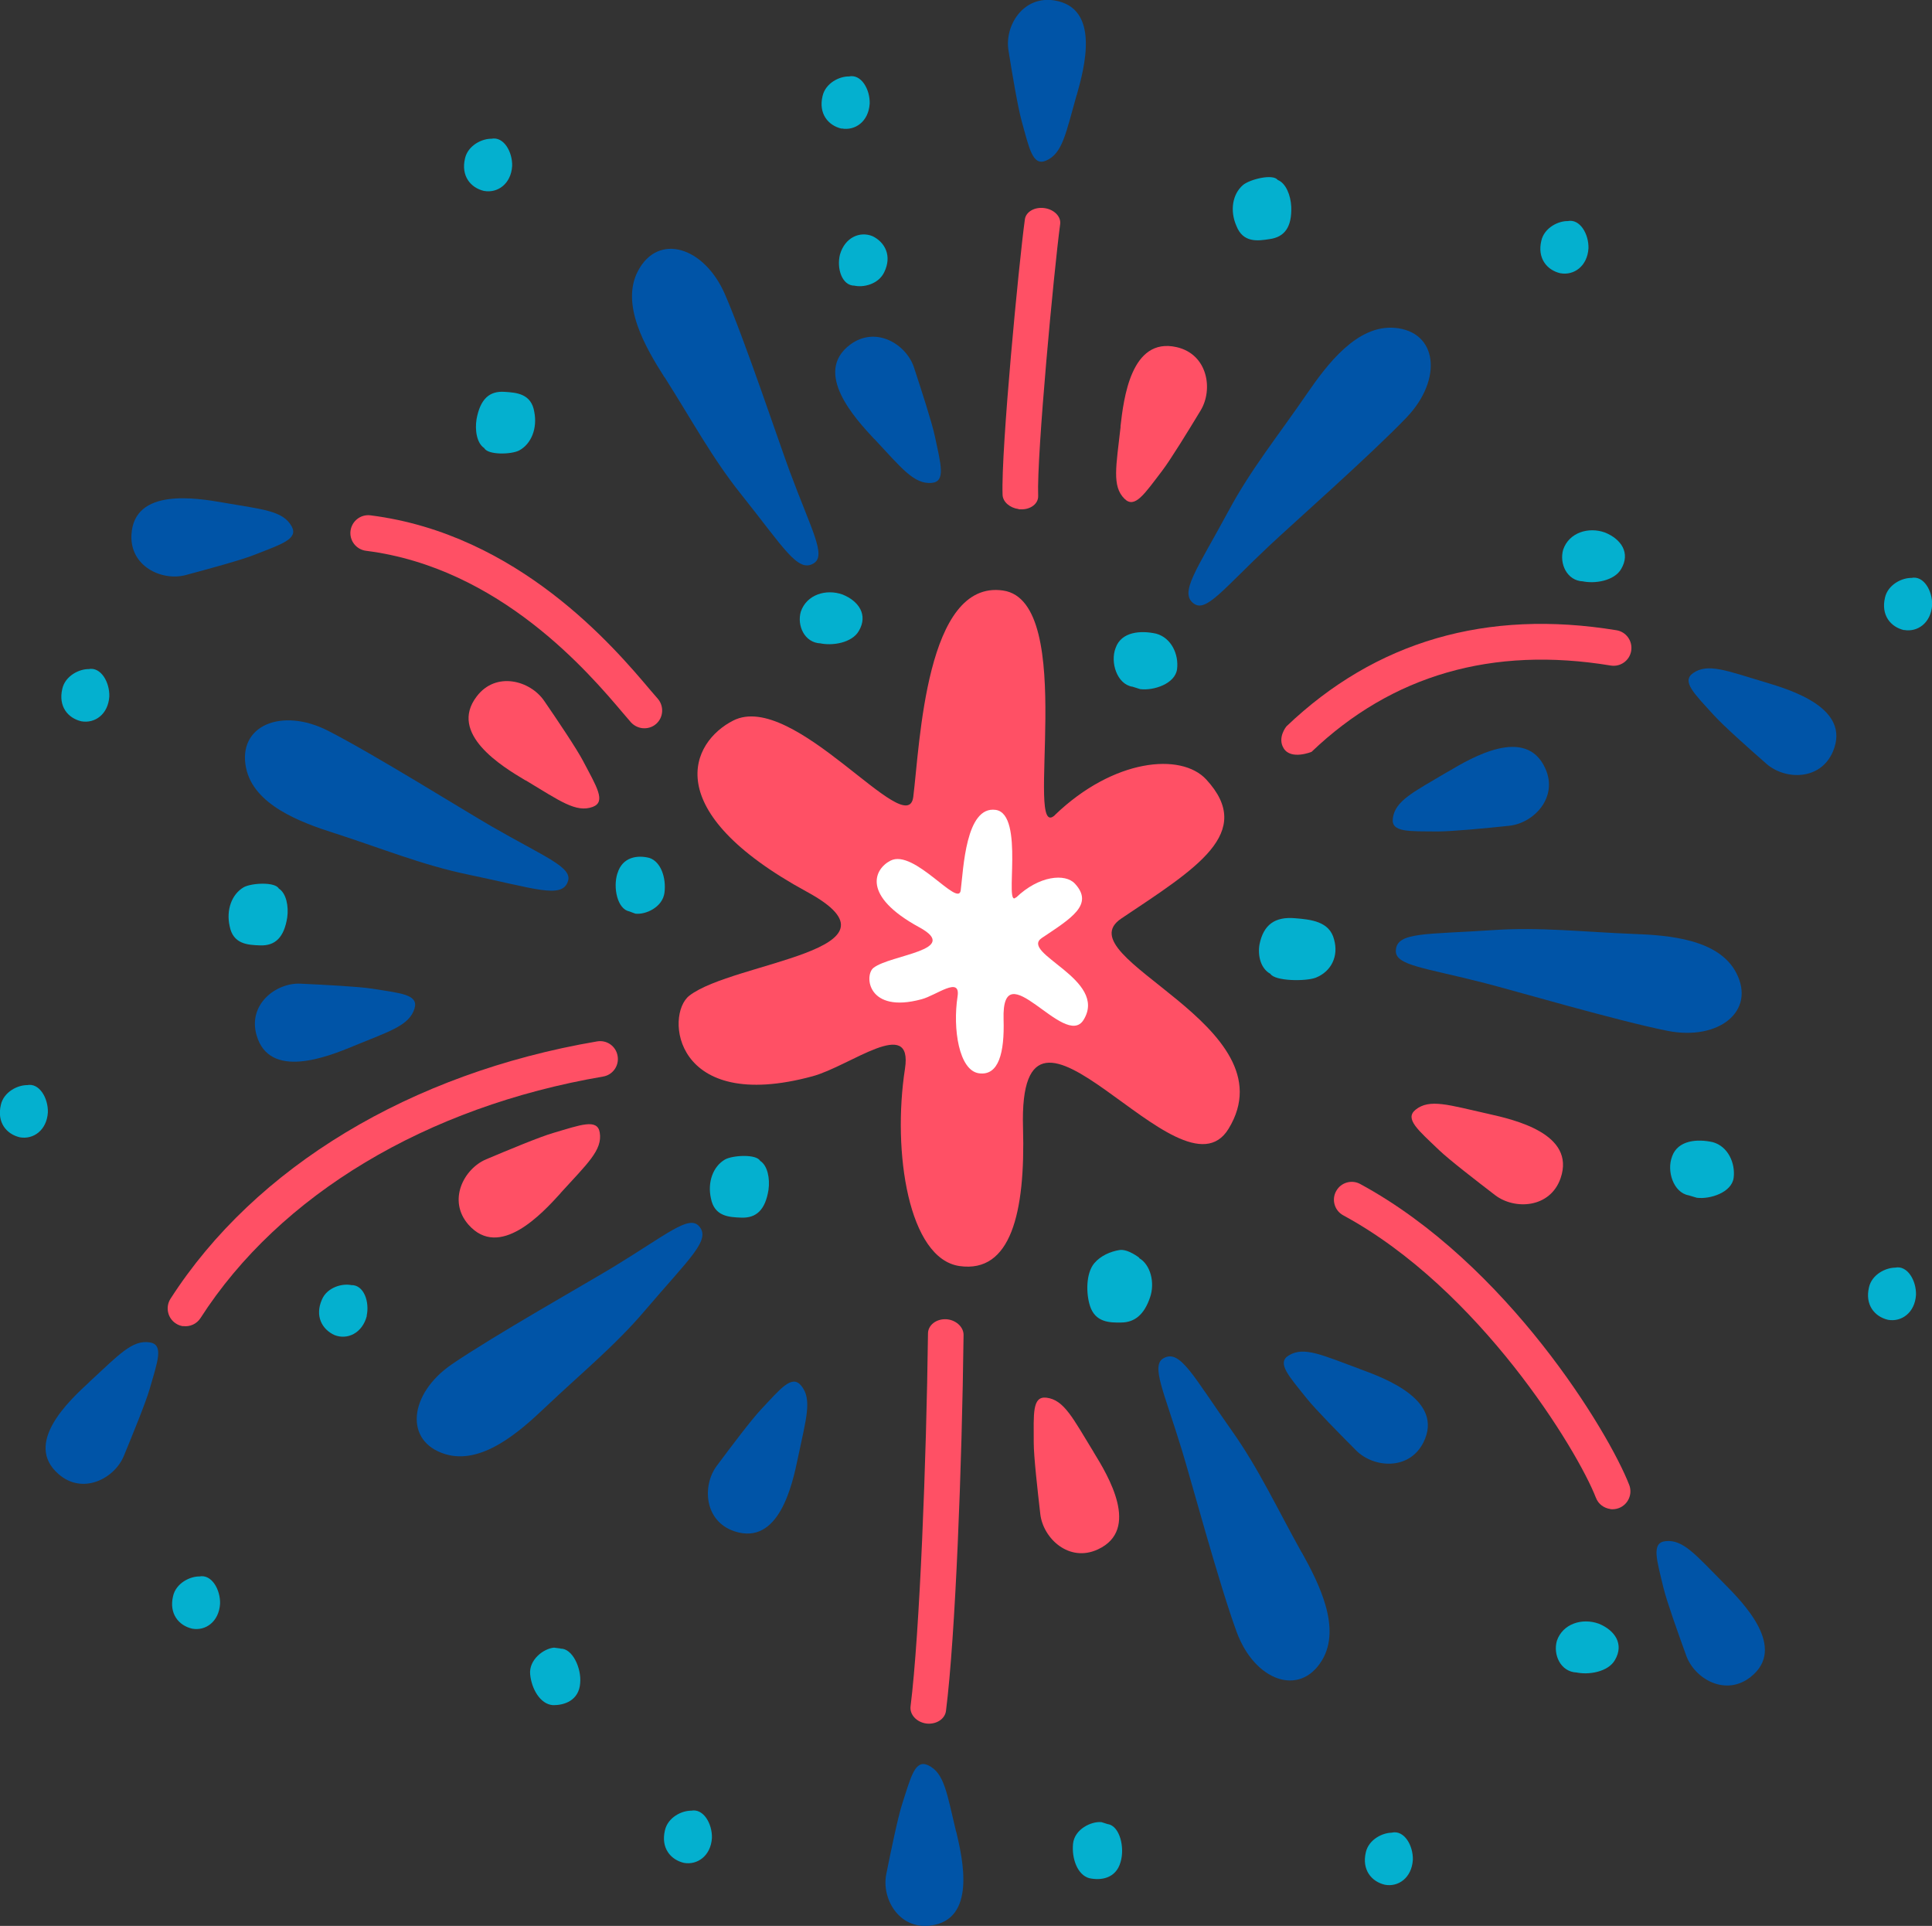 <?xml version="1.0" encoding="UTF-8"?>
<svg id="_レイヤー_2" data-name="レイヤー 2" xmlns="http://www.w3.org/2000/svg" viewBox="0 0 135.2 134.76">
  <rect x="0" y="0" width="135.2" height="134.76" fill="#333333" stroke="none"/>
  <defs>
    <style>
      .cls-1 {
        fill: #fff;
      }

      .cls-2 {
        fill: #ff5065;
      }

      .cls-3 {
        fill: #04b0cf;
      }

      .cls-4 {
        fill: #0054a7;
      }
    </style>
  </defs>
  <g id="_レイヤー_1-2" data-name="レイヤー 1">
    <g>
      <path class="cls-3" d="M79.22,48.04l.57.18c.93.12,2.45-.37,2.58-1.4.13-1.03-.4-2.19-1.46-2.48-1.07-.24-2.44-.15-2.84,1-.39,1,.09,2.52,1.16,2.71Z"/>
      <path class="cls-3" d="M58.96,41.6c-1.15-.41-2.51,0-2.92,1.2-.28.96.25,2.18,1.39,2.22l-.1-.02c.91.22,2.3-.02,2.77-.85.66-1.12,0-2.09-1.14-2.55Z"/>
      <path class="cls-3" d="M90.62,64.25c-1.4-.12-2.2.45-2.48,1.83-.14.8.09,1.7.76,2.06.31.52,2.48.54,3.18.27,1.1-.44,1.6-1.52,1.28-2.66-.31-1.29-1.65-1.41-2.74-1.5Z"/>
      <path class="cls-3" d="M111.87,113.61c-1.15-.41-2.51,0-2.92,1.2-.28.96.25,2.18,1.39,2.22l-.1-.02c.91.22,2.3-.02,2.77-.85.66-1.12,0-2.09-1.14-2.55Z"/>
      <path class="cls-3" d="M117.01,80.93c-.39,1,.09,2.52,1.16,2.71l.57.17c.93.12,2.45-.37,2.58-1.4.13-1.03-.4-2.2-1.46-2.49-1.07-.24-2.44-.15-2.85,1Z"/>
      <path class="cls-3" d="M110.78,40.68l-.1-.02c.91.22,2.3-.02,2.77-.85.66-1.12,0-2.09-1.14-2.55-1.15-.41-2.51,0-2.92,1.2-.28.96.25,2.18,1.39,2.22Z"/>
      <path class="cls-3" d="M43.21,61.1c-.33,1.01,0,2.51.82,2.67l.43.16c.71.09,1.91-.44,2.04-1.47.13-1.03-.25-2.17-1.06-2.43-.82-.21-1.88-.08-2.23,1.08Z"/>
      <path class="cls-3" d="M59.79,19.99l-.08-.02c.7.19,1.78-.09,2.17-.93.55-1.13.06-2.08-.81-2.51-.88-.37-1.94.07-2.29,1.28-.24.96.13,2.17,1.01,2.18Z"/>
      <path class="cls-3" d="M33.88,31.34c.23.51,1.9.47,2.45.18.86-.46,1.28-1.56,1.06-2.69-.2-1.28-1.24-1.36-2.07-1.41-1.08-.08-1.71.51-1.97,1.9-.13.79.02,1.69.53,2.03Z"/>
      <path class="cls-3" d="M39.23,115.35l-.46-.06c-.72.06-1.77.84-1.67,1.87.1,1.03.71,2.07,1.56,2.15.84.03,1.85-.33,1.94-1.53.1-1.05-.54-2.45-1.38-2.42Z"/>
      <path class="cls-3" d="M88.85,16.73c1.07-.15,1.56-.87,1.51-2.27-.04-.81-.38-1.65-.95-1.87-.33-.45-1.96-.04-2.43.36-.74.64-.92,1.8-.46,2.85.47,1.21,1.5,1.06,2.33.93Z"/>
      <path class="cls-3" d="M77.52,127.64l-.44-.14c-.71-.07-1.89.49-1.99,1.52-.1,1.03.31,2.17,1.13,2.4.82.18,1.88.03,2.2-1.14.3-1.01-.06-2.51-.89-2.64Z"/>
      <path class="cls-3" d="M79.7,88.02h.04s-.81-.65-1.41-.55c-.61.1-1.31.39-1.76.93-.59.72-.57,2.13-.29,2.99.37,1.13,1.35,1.17,2.19,1.15.95-.01,1.6-.57,2-1.73.38-1.06.03-2.34-.76-2.78Z"/>
      <path class="cls-3" d="M25.66,92.07c.21-.97-.19-2.16-1.07-2.15l.08.02c-.7-.18-1.78.14-2.14.99-.51,1.15,0,2.09.88,2.49.89.35,1.94-.12,2.26-1.34Z"/>
      <path class="cls-3" d="M53.2,81.24c-.24-.5-1.91-.41-2.46-.11-.85.49-1.24,1.6-.99,2.72.24,1.27,1.27,1.32,2.11,1.35,1.08.05,1.7-.56,1.92-1.95.11-.8-.07-1.69-.58-2.02Z"/>
      <path class="cls-4" d="M91.46,27.55c-2.01,2.93-3.91,5.27-5.46,8.15-2.26,4.19-3.51,5.78-2.45,6.54.86.62,2.04-1.01,5.26-4.04,1.55-1.46,7.21-6.46,9.65-9.02,2.5-2.64,2.16-5.98-.86-6.24-2.64-.22-4.73,2.56-6.14,4.61Z"/>
      <path class="cls-3" d="M33.88,13.36c.94.17,1.88-.49,1.96-1.74.03-.99-.59-2.09-1.46-1.91h.08c-.72-.04-1.72.47-1.92,1.38-.29,1.22.39,2.05,1.33,2.27Z"/>
      <path class="cls-3" d="M6.2,46.82h.08c-.72-.04-1.72.47-1.92,1.38-.29,1.23.39,2.05,1.33,2.27.94.17,1.88-.48,1.96-1.74.03-.99-.59-2.09-1.46-1.91Z"/>
      <path class="cls-3" d="M13.95,110.31h.08c-.72-.04-1.72.47-1.92,1.38-.29,1.22.39,2.05,1.33,2.27.94.18,1.88-.48,1.96-1.74.03-.99-.59-2.09-1.46-1.91Z"/>
      <path class="cls-3" d="M1.9,75.93h.08c-.72-.04-1.72.47-1.92,1.38-.29,1.23.39,2.05,1.33,2.27.94.17,1.88-.49,1.96-1.74.03-.99-.59-2.09-1.46-1.91Z"/>
      <path class="cls-3" d="M58.9,8.99c.94.17,1.88-.48,1.96-1.74.03-.99-.59-2.09-1.46-1.9h.08c-.73-.04-1.72.47-1.92,1.38-.29,1.22.39,2.05,1.33,2.27Z"/>
      <path class="cls-3" d="M132.63,88.7h.08c-.72-.03-1.72.47-1.92,1.38-.29,1.22.39,2.05,1.33,2.27.94.17,1.88-.49,1.96-1.74.03-.99-.59-2.09-1.46-1.91Z"/>
      <path class="cls-3" d="M97.42,128.24h.08c-.72-.04-1.72.47-1.92,1.37-.29,1.22.39,2.05,1.33,2.27.94.18,1.88-.48,1.96-1.74.03-.99-.59-2.09-1.46-1.91Z"/>
      <path class="cls-3" d="M48.37,126.7h.08c-.73-.04-1.72.47-1.92,1.38-.29,1.22.39,2.05,1.33,2.27.94.17,1.88-.49,1.96-1.74.03-.99-.59-2.09-1.46-1.91Z"/>
      <path class="cls-3" d="M109.2,19.12c.94.17,1.88-.49,1.96-1.74.03-.99-.59-2.09-1.46-1.91h.08c-.72-.04-1.72.47-1.92,1.38-.29,1.22.39,2.05,1.33,2.27Z"/>
      <path class="cls-3" d="M133.24,44.08c.94.17,1.88-.48,1.97-1.74.03-.99-.59-2.09-1.46-1.9h.08c-.72-.04-1.72.47-1.92,1.38-.29,1.22.39,2.05,1.33,2.27Z"/>
      <path class="cls-2" d="M73.83,57.02c4.09-3.93,8.82-4.38,10.58-2.48,3.45,3.74-.7,6.22-5.94,9.73-4.11,2.75,11.95,7.45,7.5,14.72-3.37,5.5-14.75-12.69-14.38-.08.17,5.98-.86,10.19-4.44,9.68-3.57-.51-4.72-7.98-3.82-13.81.57-3.73-3.82-.19-6.47.53-9.73,2.64-10.34-4.31-8.62-5.64,3.09-2.39,15.81-3.14,8.24-7.26-10.47-5.7-8.11-10.5-5.17-11.99,4.23-2.15,12.19,8.53,12.6,5.34.47-3.75.88-15.22,6.28-14.44,5.29.76,1.4,17.86,3.65,15.7Z"/>
      <path class="cls-3" d="M19.52,62.19c-.24-.5-1.91-.41-2.46-.11-.85.49-1.24,1.6-.99,2.72.24,1.27,1.27,1.32,2.11,1.35,1.08.05,1.7-.56,1.92-1.95.11-.8-.07-1.69-.58-2.02Z"/>
      <path class="cls-1" d="M71.11,62.8c1.59-1.53,3.44-1.71,4.12-.96,1.34,1.46-.27,2.42-2.32,3.79-1.6,1.07,4.66,2.9,2.92,5.73-1.31,2.14-5.75-4.94-5.6-.03.07,2.33-.34,3.97-1.73,3.77-1.39-.2-1.84-3.11-1.49-5.38.22-1.45-1.49-.07-2.52.2-3.79,1.03-4.03-1.68-3.36-2.2,1.21-.93,6.16-1.22,3.21-2.83-4.08-2.22-3.16-4.09-2.02-4.67,1.65-.84,4.75,3.32,4.91,2.08.19-1.46.34-5.93,2.45-5.63,2.06.3.55,6.96,1.42,6.12Z"/>
      <path class="cls-4" d="M114.32,65.35c-3.55-.14-6.54-.49-9.81-.27-4.75.32-6.76.12-6.83,1.42-.06,1.06,1.94,1.19,6.23,2.29,2.06.53,9.31,2.65,12.78,3.34,3.57.71,6.21-1.37,4.81-4.06-1.22-2.35-4.69-2.63-7.18-2.72Z"/>
      <path class="cls-4" d="M91.09,108.63c-1.73-3.1-2.99-5.84-4.88-8.51-2.75-3.89-3.62-5.71-4.77-5.09-.93.5,0,2.28,1.29,6.51.62,2.03,2.59,9.33,3.81,12.65,1.25,3.41,4.4,4.58,5.97,1.99,1.37-2.26-.2-5.37-1.41-7.55Z"/>
      <path class="cls-4" d="M38.12,98.51c2.58-2.45,4.92-4.34,7.04-6.84,3.09-3.63,4.63-4.92,3.75-5.88-.71-.78-2.21.56-5.98,2.86-1.81,1.1-8.4,4.82-11.32,6.82-3,2.06-3.35,5.4-.45,6.28,2.53.77,5.16-1.53,6.96-3.24Z"/>
      <path class="cls-4" d="M23.41,58.3c3.38,1.09,6.17,2.24,9.37,2.9,4.66.97,6.54,1.71,6.96.48.35-1-1.55-1.67-5.38-3.88-1.84-1.06-8.25-5.06-11.41-6.67-3.24-1.65-6.35-.36-5.73,2.61.54,2.59,3.81,3.8,6.18,4.56Z"/>
      <path class="cls-4" d="M46.51,26.4c1.91,3,3.32,5.65,5.37,8.21,2.97,3.72,3.95,5.49,5.06,4.81.9-.55-.13-2.28-1.67-6.42-.74-1.99-3.13-9.16-4.54-12.41-1.45-3.33-4.66-4.32-6.08-1.64-1.24,2.34.51,5.35,1.85,7.45Z"/>
      <path class="cls-2" d="M71.28,35.62c-.61-.08-1.1-.5-1.12-.99-.12-3.13,1.15-16.32,1.56-19.28.07-.53.68-.88,1.36-.79,0,0,0,0,0,0,.68.09,1.18.59,1.11,1.12-.44,3.28-1.65,16.18-1.54,19.02.02.54-.52.96-1.21.94-.05,0-.11,0-.16-.01Z"/>
      <path class="cls-2" d="M91.78,52.61s-1.44.59-1.95-.25c-.46-.74.19-1.53.19-1.53,6.25-5.97,14.02-8.22,23.1-6.73.68.11,1.14.75,1.03,1.44-.11.68-.75,1.14-1.43,1.03-8.3-1.37-15.32.67-20.94,6.04Z"/>
      <path class="cls-2" d="M112.69,105.59c-.44-.06-.84-.34-1.01-.79-1.28-3.3-8.12-14.58-17.68-19.76-.61-.33-.83-1.09-.5-1.69.33-.61,1.09-.83,1.69-.5,10.29,5.58,17.4,17.38,18.82,21.05.25.64-.07,1.37-.71,1.62-.2.08-.41.1-.61.08Z"/>
      <path class="cls-2" d="M64.83,120.6c-.68-.09-1.18-.62-1.11-1.2.64-5.1,1.11-17.25,1.22-26.09,0-.58.57-1.03,1.26-1,.67.03,1.24.53,1.23,1.11-.11,9.12-.57,21.08-1.23,26.29-.07.58-.69.97-1.37.89Z"/>
      <path class="cls-2" d="M12.83,92.8c-.18-.02-.35-.08-.52-.19-.58-.37-.75-1.15-.38-1.73,5.92-9.22,16.8-15.79,29.85-18.01.69-.12,1.33.34,1.44,1.02.12.68-.34,1.33-1.02,1.44-12.36,2.11-22.63,8.27-28.17,16.9-.27.42-.75.62-1.21.56Z"/>
      <path class="cls-2" d="M44.93,50.95c-.29-.04-.57-.18-.78-.41-.15-.17-.33-.38-.54-.63-2.36-2.79-8.62-10.19-18-11.37-.68-.09-1.17-.71-1.08-1.4.09-.68.71-1.17,1.4-1.08,10.35,1.31,17.07,9.25,19.59,12.24.2.23.37.43.51.59.45.52.4,1.31-.11,1.76-.28.25-.64.34-.98.3Z"/>
      <path class="cls-4" d="M66.91,128.18c-.65-2.72-.83-4.13-1.96-4.66-.92-.43-1.2.8-1.82,2.72-.3.93-.78,3.26-1.11,4.9-.34,1.68.86,3.87,3.08,3.6,3.26-.4,2.26-4.69,1.82-6.56Z"/>
      <path class="cls-4" d="M120.65,110.8c-1.97-1.98-2.86-3.1-4.1-2.96-1.01.11-.61,1.3-.14,3.27.23.95,1.03,3.19,1.6,4.76.59,1.61,2.75,2.86,4.5,1.47,2.58-2.04-.51-5.18-1.86-6.54Z"/>
      <path class="cls-4" d="M123.5,47.73c-2.68-.8-3.99-1.35-5.02-.63-.83.58.09,1.44,1.45,2.94.65.72,2.43,2.31,3.69,3.41,1.29,1.13,3.78,1.19,4.65-.87,1.28-3.03-2.93-4.3-4.77-4.85Z"/>
      <path class="cls-4" d="M6.25,96.7c2.06-1.89,2.99-2.96,4.23-2.77,1,.16.55,1.33-.01,3.27-.27.93-1.17,3.14-1.81,4.69-.66,1.58-2.88,2.73-4.56,1.26-2.48-2.15.74-5.15,2.16-6.45Z"/>
      <path class="cls-4" d="M15.63,35.17c2.76.48,4.17.56,4.78,1.66.49.89-.72,1.25-2.6,1.99-.9.36-3.21.99-4.82,1.42-1.66.44-3.92-.61-3.79-2.84.19-3.28,4.53-2.56,6.43-2.23Z"/>
      <path class="cls-4" d="M75.34,6.66c-.76,2.69-.99,4.09-2.14,4.58-.94.4-1.17-.84-1.71-2.79-.26-.94-.66-3.29-.92-4.94-.27-1.69,1.01-3.83,3.22-3.48,3.25.53,2.08,4.77,1.56,6.62Z"/>
      <path class="cls-4" d="M95.16,95.79c-2.62-.96-3.9-1.6-4.97-.95-.87.53,0,1.44,1.26,3.02.61.76,2.28,2.46,3.46,3.64,1.21,1.21,3.7,1.42,4.7-.57,1.47-2.94-2.65-4.48-4.46-5.14Z"/>
      <path class="cls-4" d="M101.33,53.99c-2.4,1.43-3.69,2.02-3.86,3.26-.14,1.01,1.12.91,3.14.93.97,0,3.35-.22,5.01-.4,1.71-.18,3.44-1.98,2.52-4.01-1.35-3-5.15-.76-6.8.22Z"/>
      <path class="cls-2" d="M78.42,29.85c-.31,2.78-.62,4.17.27,5.05.72.72,1.4-.34,2.63-1.95.59-.77,1.84-2.81,2.7-4.23.89-1.47.5-3.93-1.68-4.43-3.21-.73-3.71,3.65-3.93,5.56Z"/>
      <path class="cls-4" d="M61.18,30.71c1.91,2.04,2.77,3.18,4.01,3.08,1.01-.08.65-1.29.23-3.27-.2-.95-.94-3.22-1.46-4.81-.54-1.63-2.67-2.93-4.46-1.6-2.64,1.96.36,5.19,1.67,6.6Z"/>
      <path class="cls-2" d="M36.78,54.6c2.4,1.44,3.53,2.29,4.7,1.86.95-.36.27-1.41-.67-3.2-.45-.86-1.78-2.84-2.73-4.22-.97-1.42-3.37-2.09-4.72-.31-2,2.61,1.77,4.9,3.42,5.88Z"/>
      <path class="cls-2" d="M39.22,83.49c1.88-2.07,2.95-3.01,2.75-4.24-.16-1-1.33-.54-3.27.03-.93.27-3.14,1.19-4.68,1.84-1.58.67-2.71,2.89-1.24,4.57,2.17,2.47,5.15-.77,6.44-2.19Z"/>
      <path class="cls-4" d="M24.7,73.21c2.59-1.06,3.95-1.45,4.31-2.65.29-.98-.97-1.06-2.97-1.38-.96-.15-3.34-.27-5.01-.35-1.71-.08-3.69,1.44-3.08,3.59.89,3.16,4.98,1.52,6.76.79Z"/>
      <path class="cls-4" d="M55.84,102c.57-2.74,1.02-4.09.22-5.05-.65-.78-1.43.21-2.81,1.68-.67.71-2.1,2.61-3.1,3.95-1.02,1.38-.87,3.87,1.25,4.57,3.12,1.03,4.05-3.27,4.44-5.15Z"/>
      <path class="cls-2" d="M76.54,101.62c-1.46-2.38-2.07-3.67-3.31-3.82-1.01-.12-.89,1.13-.89,3.15,0,.97.27,3.34.46,5,.2,1.7,2.02,3.41,4.04,2.46,2.98-1.39.7-5.16-.31-6.8Z"/>
      <path class="cls-2" d="M104.11,77.93c-2.73-.61-4.07-1.07-5.05-.28-.79.64.19,1.43,1.65,2.83.7.67,2.59,2.13,3.92,3.15,1.36,1.04,3.85.92,4.58-1.19,1.07-3.11-3.22-4.09-5.1-4.51Z"/>
    </g>
  </g>
</svg>